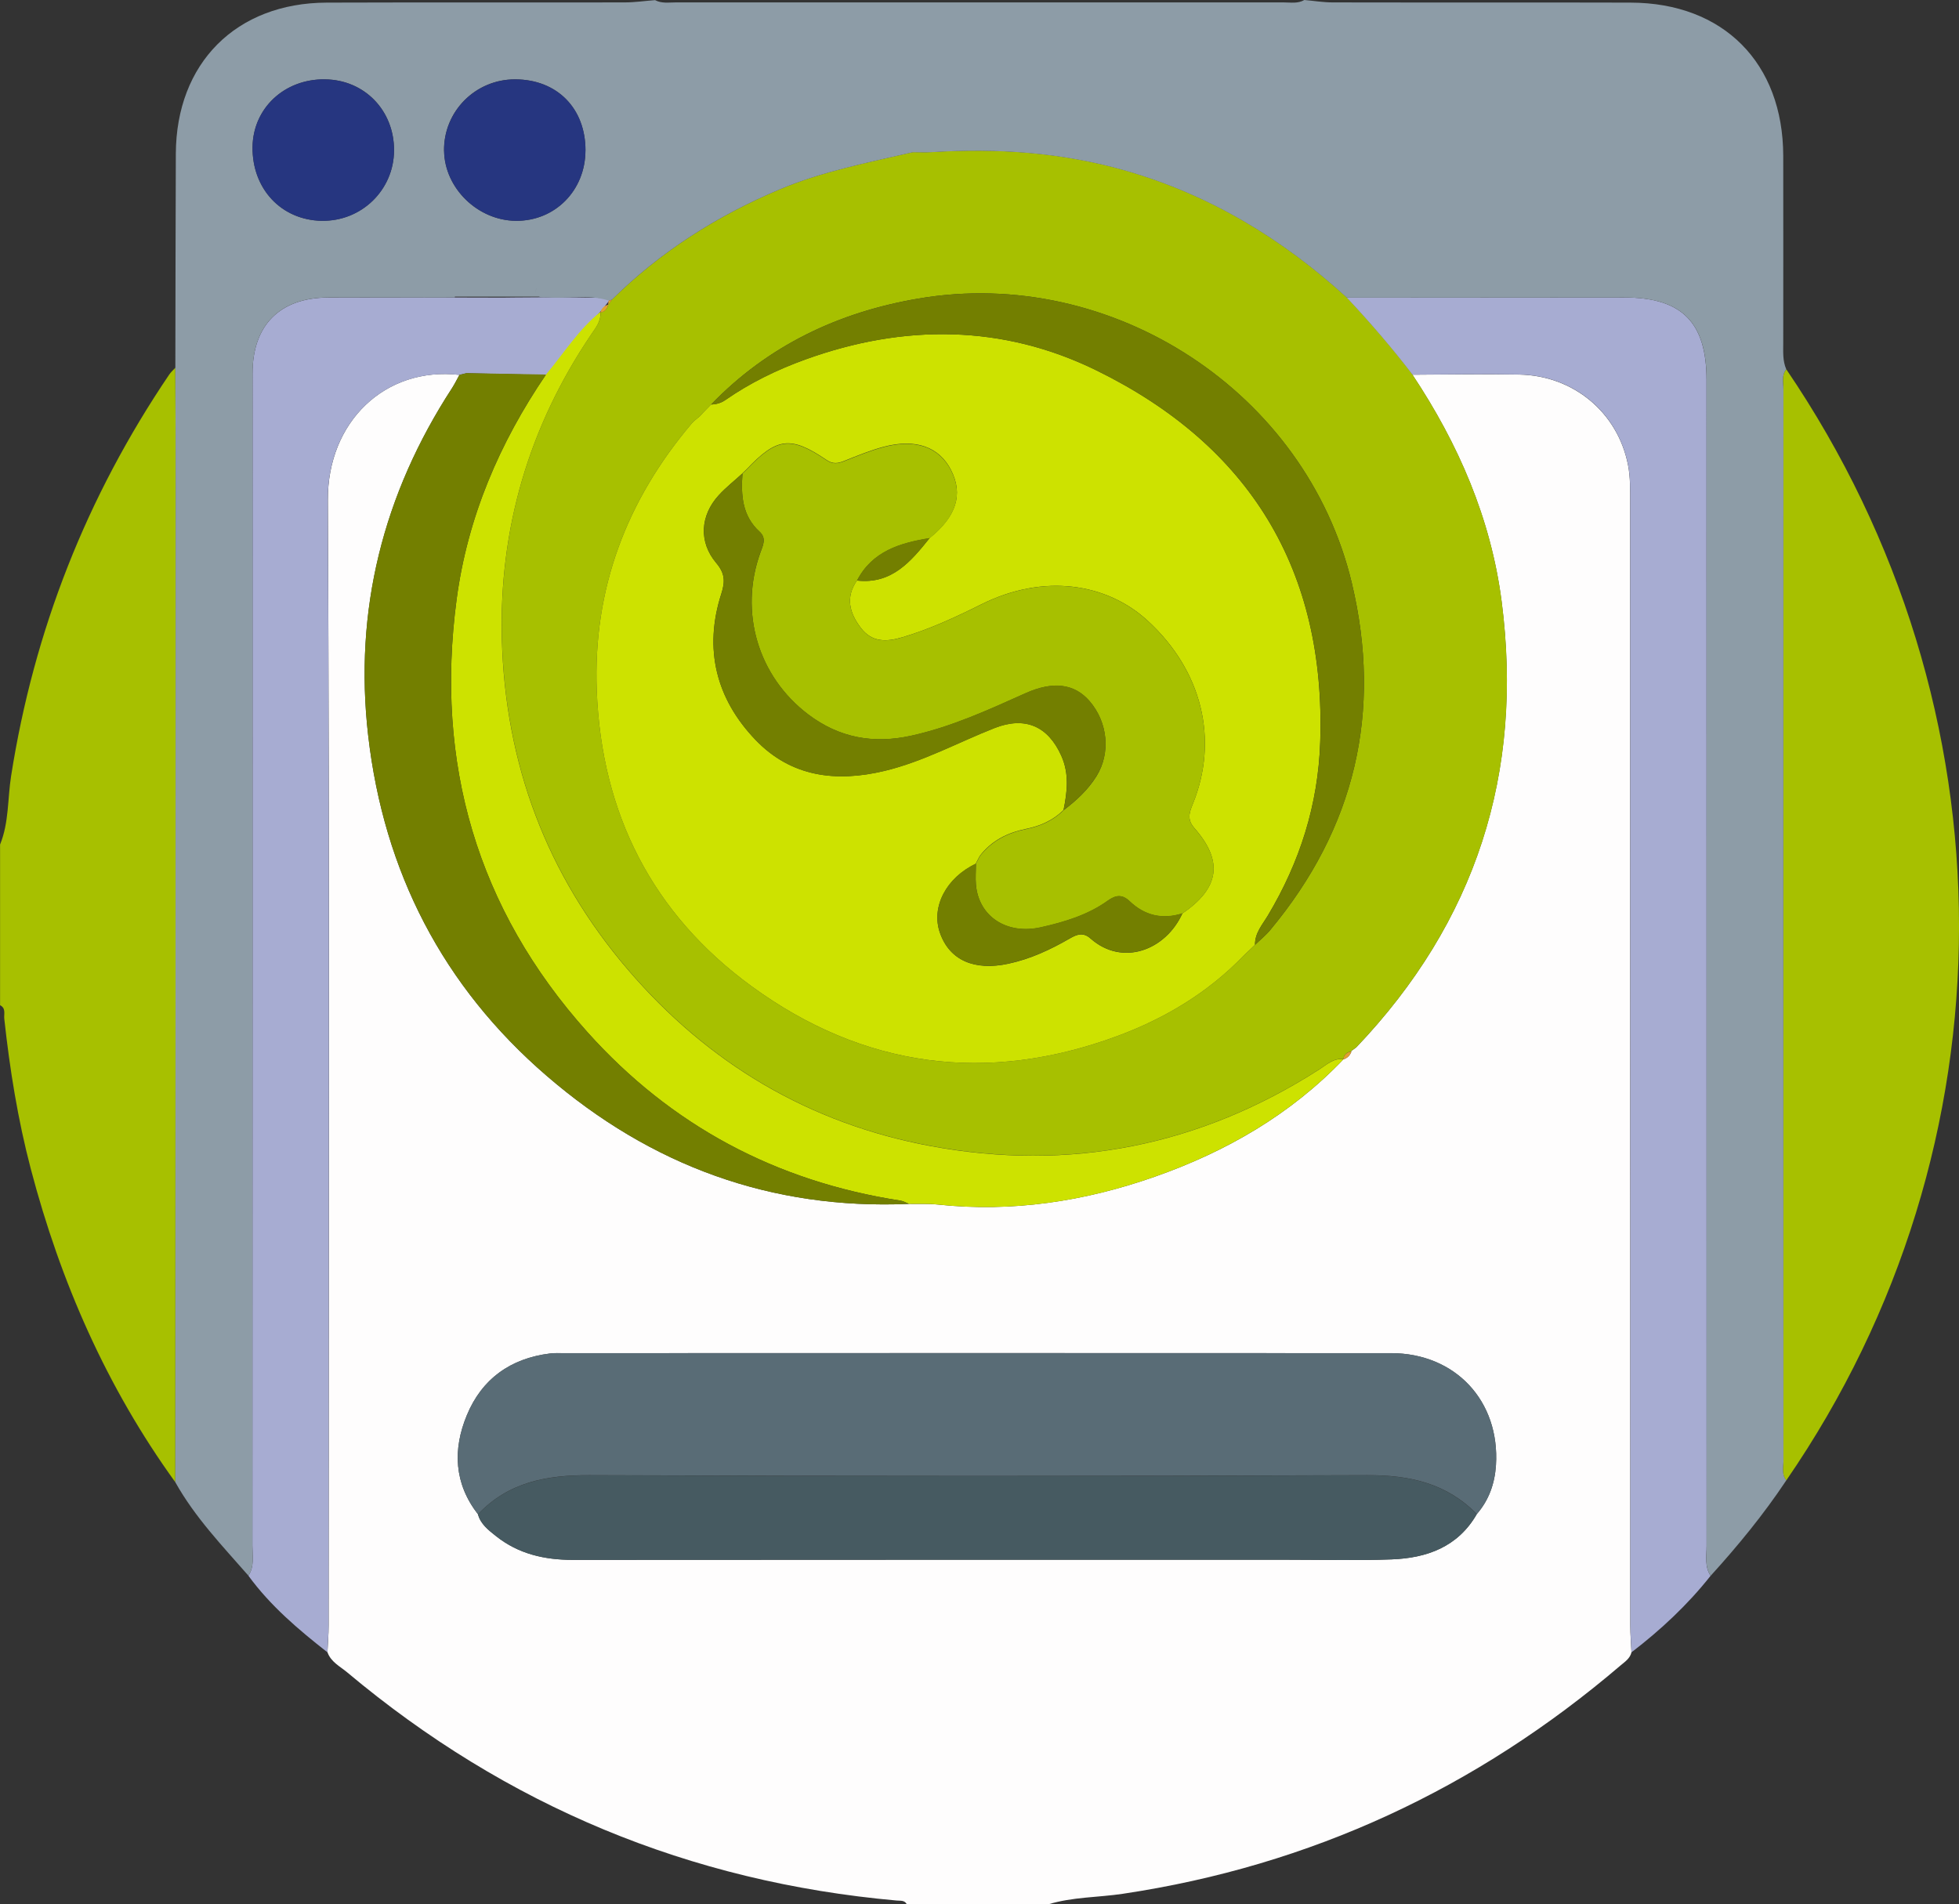 <svg xmlns="http://www.w3.org/2000/svg" id="Camada_2" viewBox="0 0 284.22 276.3"><rect x="0" y="0" width="284.22" height="276.3" fill="#333333" stroke="none"/><defs><style>.cls-1{fill:#465a61;}.cls-2{fill:#a7acd2;}.cls-3{fill:#fefdfd;}.cls-4{fill:#737f00;}.cls-5{fill:#dd8735;}.cls-6{fill:#263680;}.cls-7{fill:#8d9ca7;}.cls-8{fill:#596c76;}.cls-9{fill:#e1a030;}.cls-10{fill:#cde200;}.cls-11{fill:#a7c000;}</style></defs><g id="Camada_1-2"><g><path class="cls-3" d="m152.1,276.3h-20.54c-.32-.62-.93-.49-1.45-.54-30.05-2.68-56.63-13.73-79.74-33.11-1.04-.87-2.36-1.5-2.86-2.92.06-1.29.17-2.58.17-3.86,0-54.44.15-108.88-.11-163.33-.06-11.32,8.29-19.38,19.09-18.15-.36.64-.68,1.31-1.08,1.93-10,15.38-14.25,32.24-12.16,50.43,2.27,19.7,10.8,36.35,25.93,49.38,15.08,13,32.53,19.42,52.53,18.55,1.38.03,2.77-.05,4.14.09,10.83,1.16,21.33-.46,31.51-4.03,10.37-3.64,19.73-9.03,27.4-17.06l-.05.04c.59-.18.98-.57,1.19-1.14h-.13c.28-.21.56-.41.83-.61,17.34-18.2,24.3-39.82,21.09-64.69-1.55-12.02-6.27-22.87-12.94-32.91,5.18-.02,10.36-.13,15.54-.02,7.84.16,14.25,5.51,15.74,13.12.35,1.79.31,3.68.31,5.52.01,54.3.01,108.59.02,162.89,0,1.29.11,2.58.17,3.87-.21.88-.93,1.35-1.56,1.88-20.94,17.88-44.95,29.07-72.23,33.15-3.6.54-7.29.45-10.82,1.53Zm62.16-56.61c1.77-2.03,2.61-4.45,2.78-7.09.59-9.3-5.87-16.25-15.22-16.26-40.03-.03-80.06-.01-120.09,0-.65,0-1.3-.03-1.94.05-5.71.7-9.88,3.68-12.06,8.96-2.06,4.98-1.85,9.91,1.62,14.37.39,1.44,1.53,2.29,2.6,3.15,3.26,2.6,7.04,3.46,11.15,3.46,34.6-.03,69.2-.02,103.8-.02,5,0,10,.14,14.99-.05,5.11-.19,9.62-1.79,12.37-6.56Z"></path><path class="cls-11" d="m25.44,215.07c-9.96-13.78-16.66-29.07-20.97-45.46-1.88-7.16-3.05-14.44-3.85-21.8-.07-.67.27-1.52-.61-1.96v-23.31c1.3-3.18,1.08-6.62,1.6-9.94,3.31-21.12,10.95-40.52,22.92-58.22.25-.38.61-.69.91-1.03.02,5.83.05,11.65.04,17.48,0,48.08-.02,96.17-.04,144.25Z"></path><path class="cls-11" d="m204.93,54.36c6.67,10.04,11.39,20.89,12.94,32.91,3.22,24.87-3.74,46.49-21.09,64.69-.28.2-.56.4-.83.6,0,0,.13,0,.13,0-.68.08-1.09.46-1.19,1.14,0,0,.05-.04.05-.04-1.44-.17-2.42.78-3.49,1.47-17.36,11.14-36.28,14.89-56.47,11.13-17.57-3.27-32.2-11.95-43.88-25.59-11.83-13.82-17.8-29.94-18.28-47.95-.42-16.02,3.93-30.85,12.96-44.21.67-.99,1.46-1.94,1.34-3.26,0,0-.01.09-.01.09.64-.13,1.01-.53,1.14-1.16,0,0-.02.07-.02.07.18-.26.37-.52.55-.78,7.04-6.95,15.21-12.15,24.31-15.99,6.23-2.63,12.82-3.9,19.35-5.41.92,0,1.84.04,2.76-.01,9.48-.59,18.83.03,28.03,2.66,12.26,3.5,22.83,9.91,32.19,18.45,3.35,3.57,6.55,7.28,9.53,11.17Zm-101.77,4.33c-.34.35-.67.7-1.01,1.04-.19.21-.39.42-.58.63-.41.36-.88.68-1.23,1.1-9.46,11.18-14.32,23.99-13.76,38.74.68,17.85,8.08,32.39,22.43,42.88,16.23,11.86,34.16,14.25,53.09,7.25,6.88-2.55,13.15-6.29,18.31-11.65.22-.2.44-.41.66-.61.34-.33.68-.66,1.03-.99.73-.71,1.53-1.35,2.18-2.13,12.33-14.8,16.29-31.69,11.85-50.34-6.6-27.7-34.75-46.08-62.88-41.29-11.6,1.97-21.81,6.81-30.08,15.37Z"></path><path class="cls-8" d="m69.35,219.71c-3.47-4.46-3.68-9.4-1.62-14.37,2.18-5.28,6.35-8.25,12.06-8.96.64-.08,1.29-.05,1.94-.05,40.03,0,80.06-.02,120.09,0,9.35,0,15.81,6.96,15.22,16.26-.17,2.64-1.01,5.06-2.78,7.09-4.38-4.48-9.74-5.66-15.89-5.64-37.62.15-75.24.15-112.86,0-6.22-.02-11.73,1-16.15,5.65Z"></path><path class="cls-2" d="m204.93,54.36c-2.98-3.89-6.18-7.6-9.53-11.17,13.41-.01,26.81-.03,40.22-.03,8.38,0,11.97,3.59,11.97,11.97,0,56.4,0,112.8.01,169.19,0,1.45-.31,2.98.58,4.32-3.33,4.21-7.22,7.84-11.47,11.1-.06-1.29-.17-2.58-.17-3.87,0-54.3,0-108.59-.02-162.89,0-1.84.04-3.73-.31-5.52-1.5-7.62-7.9-12.97-15.74-13.12-5.18-.1-10.36,0-15.54.02Z"></path><path class="cls-2" d="m88.65,43.26c-6.22-.23-15.21-.08-15.76-.08-8.42-.04-16.84-.04-25.26-.01-7.02.02-10.99,4.01-10.99,11,0,56.71,0,113.42-.02,170.13,0,1.46.31,2.98-.58,4.33,3.18,4.36,7.25,7.81,11.46,11.11.06-1.29.17-2.58.17-3.86,0-54.44.15-108.88-.11-163.33-.06-11.32,8.29-19.38,19.09-18.15.34-.08.69-.17,1.03-.25,4.76.09,9.4.23,13.29.31,1.14-4.53,5.04-7.5,7.67-11.19Z"></path><path class="cls-1" d="m69.35,219.71c4.42-4.65,9.94-5.67,16.15-5.65,37.62.15,75.24.15,112.86,0,6.15-.03,11.51,1.16,15.89,5.64-2.75,4.77-7.26,6.37-12.37,6.56-4.99.18-9.99.05-14.99.05-34.6,0-69.2-.01-103.8.02-4.11,0-7.89-.86-11.15-3.46-1.08-.86-2.21-1.71-2.6-3.15Z"></path><path class="cls-10" d="m87.11,45.27c.12,1.32-.67,2.27-1.34,3.26-9.03,13.36-13.38,28.19-12.96,44.21.48,18.02,6.45,34.13,18.28,47.95,11.67,13.64,26.31,22.31,43.88,25.59,20.19,3.76,39.11.01,56.47-11.13,1.07-.69,2.05-1.64,3.49-1.47-7.67,8.03-17.04,13.42-27.4,17.06-10.18,3.58-20.68,5.19-31.51,4.03-1.37-.15-2.76-.07-4.14-.09-.42-.17-.83-.42-1.27-.48-18.02-2.78-33.24-10.89-45.38-24.44-16.06-17.92-22.14-39.07-18.98-62.81,1.58-11.88,6.22-22.71,12.97-32.61,2.58-3.07,4.71-6.53,7.89-9.08Z"></path><path class="cls-4" d="m79.22,54.34c-6.76,9.9-11.39,20.73-12.97,32.61-3.16,23.73,2.92,44.89,18.98,62.81,12.14,13.54,27.36,21.66,45.38,24.44.44.07.85.32,1.27.48-20,.87-37.45-5.55-52.53-18.55-15.13-13.03-23.66-29.69-25.93-49.38-2.1-18.19,2.15-35.06,12.16-50.43.4-.62.72-1.28,1.08-1.93.34-.08.69-.17,1.03-.25,3.84.07,7.69.14,11.53.21Z"></path><path class="cls-9" d="m194.88,153.72c.11-.69.51-1.06,1.19-1.14-.21.58-.6.96-1.19,1.14Z"></path><path class="cls-9" d="m195.95,152.57c.28-.2.56-.4.83-.6-.28.2-.56.4-.83.6Z"></path><path class="cls-11" d="m259.15,214.8c-.72-.9-.4-1.96-.4-2.94-.02-51.78-.02-103.56,0-155.34,0-.98-.31-2.04.41-2.94,33.42,49.13,33.42,112.68,0,161.22Z"></path><path class="cls-10" d="m182.09,137.08c-.34.33-.68.66-1.03.99-.22.2-.44.41-.65.61-5.16,5.36-11.43,9.1-18.31,11.65-18.93,7-36.86,4.61-53.09-7.25-14.35-10.49-21.75-25.02-22.43-42.88-.56-14.75,4.3-27.56,13.76-38.74.35-.42.82-.73,1.23-1.1.19-.21.39-.42.58-.63.34-.35.67-.7,1.01-1.04.76-.02,1.44-.21,2.08-.65,3.58-2.49,7.47-4.39,11.57-5.87,14.32-5.19,28.69-5.1,42.3,1.59,22.16,10.88,33.27,28.9,32.43,53.9-.3,9.09-2.95,17.41-7.59,25.17-.79,1.32-1.9,2.55-1.87,4.25Zm-40.53-11.75h.03c-4.31,2.02-6.53,6.28-5.22,10.02,1.4,4,5,5.54,9.94,4.48,3.21-.69,6.11-2.05,8.9-3.66,1.05-.61,1.95-.93,3,0,4.65,4.12,10.93,1.69,13.34-3.64,5.36-3.65,5.97-7.55,1.76-12.35-1.1-1.25-.79-2.21-.27-3.49,3.82-9.34,1.39-19.39-6.58-26.67-5.9-5.39-15-6.86-24.07-2.34-3.72,1.85-7.48,3.61-11.49,4.79-2.3.68-4.39.75-6-1.36-1.65-2.16-2.27-4.43-.57-6.88,5.06.57,7.83-2.77,10.56-6.18,3.86-3.12,4.88-6.33,3.1-9.83-1.71-3.38-5.14-4.63-9.8-3.39-1.95.52-3.84,1.3-5.72,2.05-.92.37-1.64.48-2.56-.15-5.22-3.53-7.2-3.27-11.62,1.39-.2.19-.4.39-.61.58l.04-.02c-1.15,1.06-2.4,2.03-3.45,3.18-2.69,2.95-2.92,6.78-.36,9.82,1.26,1.49,1.32,2.68.74,4.47-2.58,8.02-.75,15.25,4.98,21.22,5.14,5.35,11.65,6.17,18.7,4.48,5.63-1.35,10.66-4.13,15.97-6.22,4.42-1.73,7.75-.28,9.68,4.03,1.17,2.62.86,5.22.32,7.87-1.5,1.49-3.35,2.31-5.37,2.72-2.72.55-5.06,1.7-6.78,3.94-.2.38-.4.76-.6,1.14Z"></path><path class="cls-4" d="m182.09,137.08c-.03-1.7,1.08-2.93,1.87-4.25,4.64-7.76,7.29-16.09,7.59-25.17.84-25-10.27-43.02-32.43-53.9-13.61-6.69-27.98-6.78-42.3-1.59-4.1,1.49-7.99,3.38-11.57,5.87-.64.44-1.32.63-2.08.65,8.27-8.56,18.47-13.39,30.08-15.37,28.13-4.79,56.28,13.58,62.88,41.29,4.44,18.65.49,35.54-11.85,50.34-.65.78-1.45,1.42-2.18,2.13Z"></path><path class="cls-7" d="m258.75,211.86c-.02-51.78-.02-103.56,0-155.34,0-.98-.31-2.04.41-2.94-.54-1.23-.44-2.53-.44-3.82,0-9.05.02-18.1,0-27.15-.03-13.49-8.69-22.2-22.15-22.23-14.4-.04-28.81,0-43.21-.03-1.37,0-2.75-.23-4.12-.35-.94.55-1.99.35-2.99.35-29.4.01-58.81.01-88.21,0-1.01,0-2.04.18-3-.33-1.47.11-2.94.33-4.4.33-14.41.03-28.82-.02-43.23.03-13.15.04-21.85,8.78-21.9,21.93-.04,10.34-.05,20.69-.07,31.03.02,5.83.05,11.65.04,17.48,0,48.08-.02,96.17-.04,144.25,2.83,5.07,6.82,9.23,10.6,13.55.89-1.35.58-2.87.58-4.33.01-56.71.01-113.42.02-170.13,0-6.99,3.97-10.97,10.99-11,6.12-.02,12.24-.02,18.36,0v-.12h12.2c.38.17.9.07,1.32.1,2.93.23,5.9-.46,8.79.47.16-.02.32-.06.47-.12,7.03-6.95,15.21-12.15,24.31-15.99,6.23-2.63,12.82-3.9,19.35-5.41h0c.92,0,1.84.04,2.76-.01,9.48-.59,18.83.03,28.03,2.66,12.26,3.5,22.83,9.91,32.19,18.45,13.41-.01,26.81-.03,40.22-.03,8.38,0,11.97,3.59,11.97,11.97,0,56.4,0,112.8.01,169.19,0,1.45-.31,2.98.58,4.32,3.97-4.37,7.7-8.92,10.97-13.84-.72-.9-.4-1.96-.4-2.94ZM46.65,32.04c-5.84-.12-10.07-4.63-10.01-10.69.06-5.63,4.6-9.9,10.49-9.84,5.74.05,10.07,4.51,10.04,10.32-.03,5.75-4.74,10.32-10.52,10.2Zm17.77-10.15c-.09-5.72,4.56-10.4,10.33-10.38,6.07.02,10.2,4.2,10.19,10.32-.01,5.81-4.42,10.26-10.1,10.21-5.52-.05-10.33-4.73-10.41-10.14Zm13.35,20.1c.06-.13.17-.23.28-.33-.12.1-.22.2-.28.33-.08.16-.1.36,0,.61,0,0,0,0,0,0,0,0,0,0,0,0-.1-.25-.09-.45,0-.61Zm.11.79s-.02-.02-.03-.04c0,.01.02.02.03.04Zm.06.08s.02.02.03.03c-.01-.01-.02-.02-.03-.03Zm.1.1s.02.01.03.02c0,0-.02-.01-.03-.02Z"></path><path class="cls-9" d="m87.1,45.36c.16-.6.54-.99,1.14-1.16-.13.63-.5,1.03-1.14,1.16Z"></path><path class="cls-9" d="m88.3,43.62c.16-.02.32-.06.47-.12-.18.26-.37.52-.55.78.03-.22.05-.44.08-.66Z"></path><path class="cls-5" d="m102.15,59.74c-.19.21-.39.42-.58.63.19-.21.39-.42.58-.63Z"></path><path class="cls-5" d="m180.41,138.68c.22-.2.44-.41.65-.61-.22.2-.44.41-.65.61Z"></path><path class="cls-6" d="m47.13,11.52c5.74.05,10.07,4.51,10.04,10.32-.03,5.75-4.74,10.32-10.52,10.2-5.84-.12-10.07-4.63-10.01-10.69.06-5.63,4.6-9.9,10.49-9.84Z"></path><path class="cls-6" d="m84.94,21.83c-.01,5.81-4.41,10.26-10.1,10.21-5.52-.05-10.33-4.73-10.41-10.14-.09-5.72,4.56-10.4,10.33-10.38,6.07.02,10.2,4.2,10.19,10.32Z"></path><path class="cls-11" d="m124.33,84.24c-1.7,2.45-1.08,4.72.57,6.88,1.61,2.11,3.7,2.04,6,1.36,4.01-1.19,7.77-2.94,11.49-4.79,9.07-4.52,18.17-3.05,24.07,2.34,7.97,7.28,10.4,17.33,6.58,26.67-.52,1.28-.83,2.24.27,3.49,4.22,4.8,3.61,8.69-1.76,12.35-2.9.92-5.47.32-7.65-1.76-1.1-1.06-2.05-.89-3.17-.09-2.9,2.08-6.27,3.09-9.68,3.86-5,1.13-9.06-1.57-9.46-6.17-.09-1,0-2.02,0-3.03,0,0-.03.01-.03.01.2-.38.4-.76.6-1.14,1.73-2.23,4.06-3.39,6.78-3.94,2.02-.41,3.88-1.23,5.37-2.72,1.85-1.4,3.55-2.97,4.78-4.95,2.07-3.35,1.64-7.78-.99-10.85-2.21-2.57-5.33-2.96-9.33-1.16-5.39,2.42-10.75,4.88-16.58,6.16-5.47,1.2-10.41.31-14.91-3.08-7.29-5.51-10.08-14.83-6.97-23.48.38-1.06.94-2.09-.11-3.05-2.54-2.32-2.7-5.31-2.48-8.43,0,0-.04.02-.04.02.2-.19.4-.39.61-.58,4.43-4.66,6.4-4.92,11.62-1.39.92.62,1.64.51,2.56.15,1.88-.75,3.77-1.53,5.72-2.05,4.65-1.24,8.08,0,9.8,3.39,1.77,3.5.76,6.71-3.1,9.83-4.32.7-8.35,1.89-10.56,6.18Z"></path><path class="cls-4" d="m107.72,68.7c-.22,3.12-.06,6.12,2.48,8.43,1.05.96.49,2,.11,3.05-3.11,8.65-.32,17.96,6.97,23.48,4.49,3.4,9.43,4.29,14.91,3.08,5.83-1.28,11.19-3.74,16.58-6.16,4.01-1.8,7.13-1.42,9.33,1.16,2.63,3.07,3.07,7.5.99,10.85-1.23,1.99-2.92,3.55-4.78,4.95.54-2.65.85-5.24-.32-7.87-1.93-4.31-5.26-5.76-9.68-4.03-5.32,2.09-10.35,4.87-15.97,6.22-7.05,1.69-13.56.87-18.7-4.48-5.74-5.97-7.56-13.2-4.98-21.22.58-1.8.52-2.98-.74-4.47-2.56-3.03-2.33-6.87.36-9.82,1.05-1.15,2.29-2.13,3.45-3.18Z"></path><path class="cls-4" d="m141.59,125.32c0,1.01-.08,2.03,0,3.03.4,4.6,4.46,7.31,9.46,6.17,3.41-.77,6.78-1.78,9.68-3.86,1.12-.8,2.06-.97,3.17.09,2.17,2.08,4.75,2.68,7.65,1.76-2.41,5.33-8.69,7.76-13.34,3.64-1.05-.93-1.94-.6-3,0-2.8,1.62-5.7,2.97-8.9,3.66-4.94,1.07-8.55-.47-9.94-4.48-1.31-3.74.91-8,5.22-10.03Z"></path><path class="cls-4" d="m124.33,84.24c2.22-4.29,6.25-5.48,10.56-6.18-2.73,3.41-5.51,6.75-10.56,6.18Z"></path><path class="cls-5" d="m142.16,124.2c-.2.38-.4.76-.6,1.14.2-.38.4-.76.6-1.14Z"></path><path class="cls-5" d="m108.3,68.13c-.2.19-.4.39-.61.58.2-.19.4-.39.61-.58Z"></path></g></g></svg>